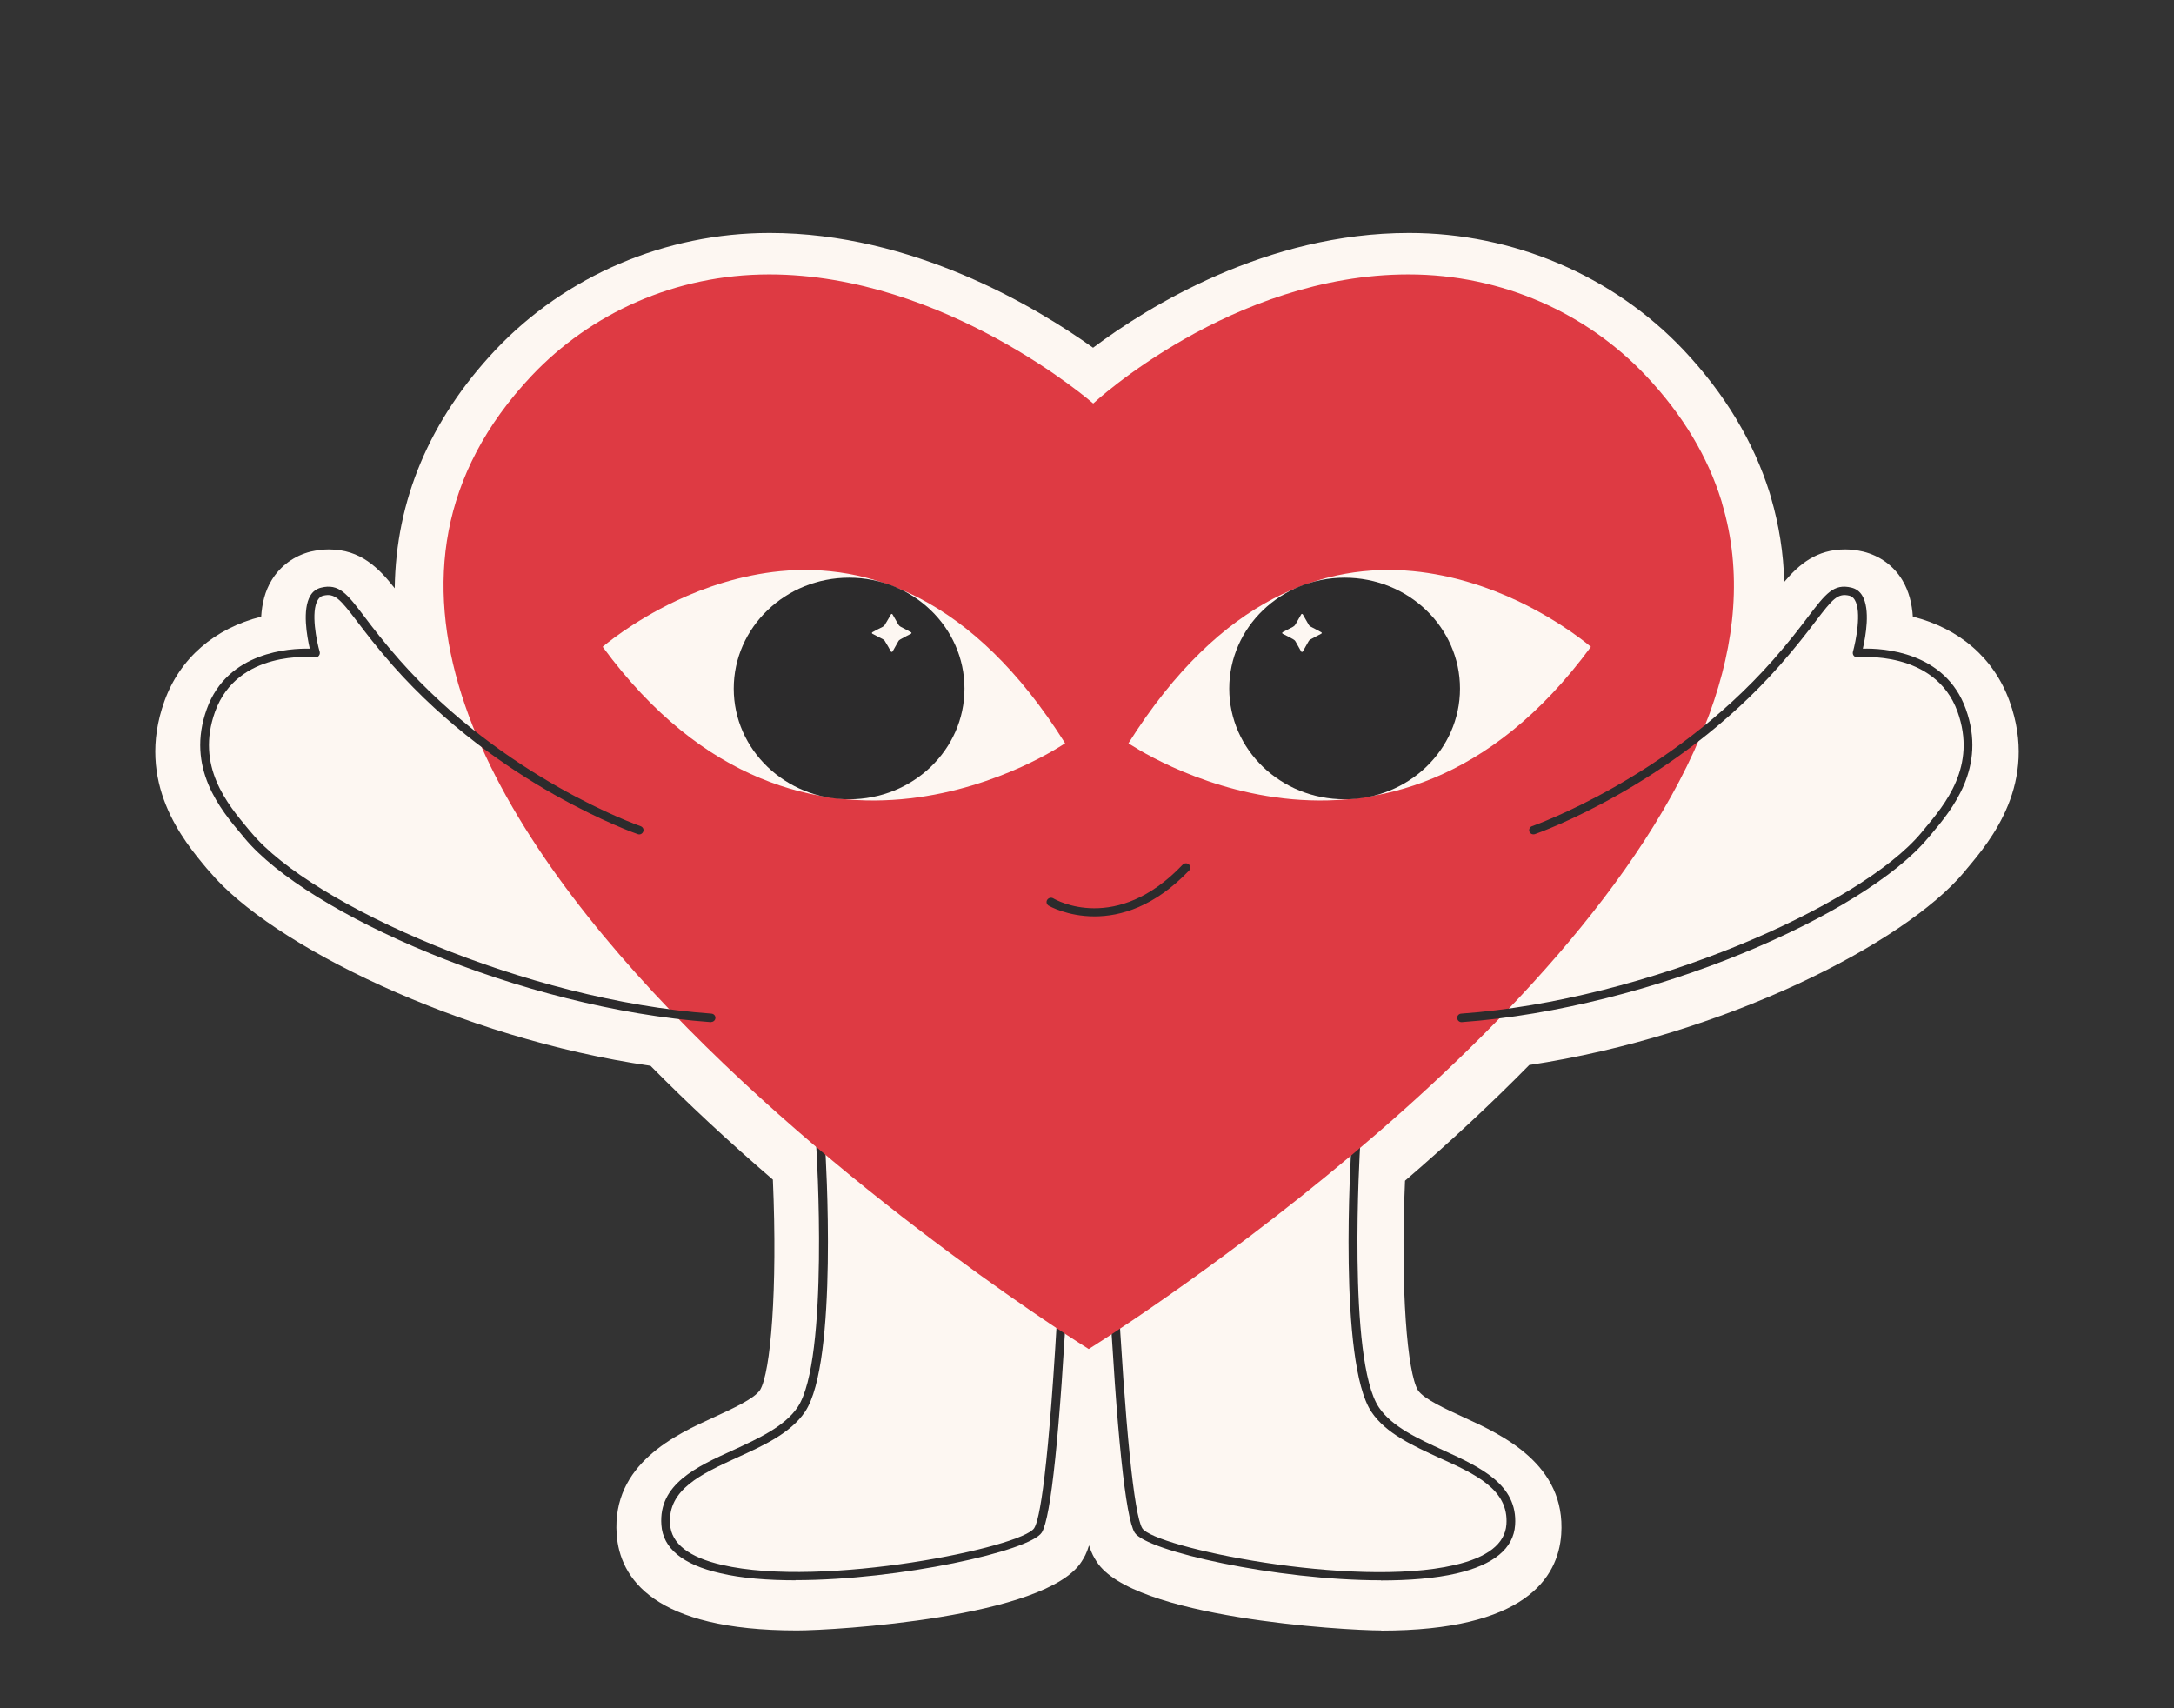 <?xml version="1.0" encoding="UTF-8"?> <svg xmlns="http://www.w3.org/2000/svg" viewBox="0 0 14.00 11.00" data-guides="{&quot;vertical&quot;:[],&quot;horizontal&quot;:[]}"><rect x="0" y="0" width="14.00" height="11.00" fill="#333333" stroke="none"/><defs></defs><path fill="#FDF7F2" stroke="none" fill-opacity="1" stroke-width="1" stroke-opacity="1" color="rgb(51, 51, 51)" id="tSvg14a35b855a2" title="Path 14" d="M8.895 10.499C8.653 10.499 7.288 10.417 7.061 10.054C7.046 10.03 7.03 10.005 7.013 9.951C6.997 10.005 6.981 10.03 6.966 10.054C6.739 10.417 5.374 10.499 5.132 10.499C4.208 10.499 3.991 10.162 3.971 9.879C3.94 9.426 4.353 9.237 4.6 9.125C4.714 9.072 4.857 9.008 4.895 8.95C4.962 8.838 5.008 8.308 4.977 7.596C4.692 7.351 4.428 7.105 4.189 6.863C2.961 6.685 1.743 6.084 1.351 5.614C1.345 5.607 1.339 5.601 1.333 5.594C1.183 5.415 0.87 5.041 1.059 4.515C1.159 4.237 1.383 4.046 1.682 3.971C1.687 3.889 1.706 3.806 1.75 3.735C1.806 3.643 1.896 3.578 2.001 3.552C2.041 3.543 2.08 3.538 2.118 3.538C2.322 3.538 2.439 3.657 2.542 3.788C2.549 3.223 2.766 2.704 3.19 2.254C3.642 1.775 4.286 1.5 4.956 1.5C5.876 1.5 6.668 1.974 7.039 2.239C7.396 1.972 8.157 1.5 9.074 1.5C9.745 1.5 10.389 1.775 10.841 2.253C11.107 2.535 11.293 2.845 11.396 3.174C11.399 3.183 11.402 3.194 11.405 3.205C11.456 3.38 11.485 3.56 11.49 3.747C11.586 3.633 11.699 3.538 11.882 3.538C11.92 3.538 11.959 3.543 11.998 3.552C12.104 3.578 12.194 3.642 12.25 3.735C12.293 3.806 12.313 3.889 12.318 3.971C12.617 4.046 12.841 4.238 12.941 4.516C13.13 5.042 12.817 5.415 12.666 5.594C12.661 5.601 12.655 5.608 12.649 5.615C12.265 6.075 11.098 6.669 9.848 6.858C9.606 7.104 9.338 7.354 9.048 7.603C9.017 8.313 9.064 8.84 9.131 8.952C9.169 9.009 9.31 9.073 9.425 9.126C9.672 9.239 10.085 9.428 10.054 9.88C10.034 10.163 9.817 10.5 8.894 10.5C8.894 10.5 8.895 10.499 8.895 10.499Z" style=""></path><path fill="#2C2B2C" stroke="none" fill-opacity="1" stroke-width="1" stroke-opacity="1" color="rgb(51, 51, 51)" id="tSvg45d955bd76" title="Path 15" d="M8.893 10.176C8.221 10.176 7.382 9.988 7.307 9.869C7.248 9.773 7.191 9.232 7.14 8.258C7.139 8.243 7.151 8.231 7.167 8.23C7.183 8.229 7.196 8.241 7.196 8.256C7.245 9.179 7.303 9.757 7.356 9.841C7.432 9.963 8.713 10.23 9.366 10.078C9.58 10.029 9.692 9.941 9.701 9.816C9.717 9.591 9.5 9.492 9.27 9.388C9.1 9.31 8.924 9.23 8.832 9.092C8.617 8.773 8.699 7.434 8.703 7.377C8.704 7.363 8.716 7.351 8.733 7.352C8.749 7.353 8.761 7.365 8.759 7.38C8.758 7.394 8.675 8.759 8.88 9.063C8.963 9.187 9.132 9.264 9.295 9.339C9.531 9.447 9.775 9.559 9.757 9.82C9.747 9.971 9.62 10.076 9.379 10.132C9.241 10.164 9.072 10.177 8.892 10.177C8.892 10.177 8.893 10.177 8.893 10.176Z" style=""></path><path fill="#2C2B2C" stroke="none" fill-opacity="1" stroke-width="1" stroke-opacity="1" color="rgb(51, 51, 51)" id="tSvg98ac6cef38" title="Path 16" d="M5.124 10.176C4.944 10.176 4.775 10.163 4.637 10.13C4.396 10.075 4.269 9.97 4.259 9.819C4.24 9.557 4.485 9.445 4.721 9.338C4.884 9.263 5.052 9.186 5.136 9.062C5.341 8.758 5.258 7.393 5.256 7.379C5.255 7.364 5.267 7.352 5.283 7.351C5.3 7.351 5.312 7.361 5.313 7.376C5.317 7.433 5.399 8.773 5.184 9.091C5.091 9.229 4.916 9.309 4.746 9.386C4.516 9.492 4.299 9.591 4.315 9.815C4.323 9.94 4.436 10.028 4.65 10.077C5.304 10.229 6.584 9.962 6.66 9.84C6.692 9.79 6.753 9.519 6.82 8.255C6.82 8.24 6.832 8.227 6.849 8.229C6.865 8.229 6.877 8.243 6.876 8.257C6.825 9.23 6.768 9.772 6.709 9.868C6.634 9.987 5.795 10.175 5.123 10.175C5.123 10.175 5.124 10.176 5.124 10.176Z" style=""></path><path fill="#DE3A43" stroke="none" fill-opacity="1" stroke-width="1" stroke-opacity="1" color="rgb(51, 51, 51)" id="tSvge14cb6593b" title="Path 17" d="M11.01 4.592C11.003 4.61 10.997 4.628 10.989 4.646C10.198 6.705 7.011 8.687 7.011 8.687C7.011 8.687 1.024 4.964 3.424 2.419C3.802 2.019 4.346 1.767 4.953 1.767C6.089 1.767 7.04 2.598 7.04 2.598C7.04 2.598 7.933 1.767 9.07 1.767C9.677 1.767 10.221 2.019 10.599 2.419C10.841 2.676 10.998 2.945 11.084 3.221C11.086 3.228 11.089 3.236 11.09 3.243C11.221 3.682 11.175 4.138 11.01 4.592Z" style=""></path><path fill="#2C2B2C" stroke="none" fill-opacity="1" stroke-width="1" stroke-opacity="1" color="rgb(51, 51, 51)" id="tSvg15cc7c3c087" title="Path 18" d="M9.412 6.582C9.397 6.582 9.385 6.571 9.384 6.556C9.383 6.541 9.394 6.528 9.41 6.527C10.603 6.442 11.982 5.831 12.372 5.363C12.378 5.356 12.384 5.348 12.39 5.341C12.526 5.179 12.732 4.934 12.606 4.583C12.462 4.183 11.968 4.232 11.963 4.233C11.954 4.234 11.944 4.23 11.938 4.223C11.932 4.216 11.93 4.207 11.932 4.198C11.951 4.13 11.99 3.938 11.944 3.863C11.935 3.848 11.924 3.84 11.91 3.836C11.834 3.818 11.802 3.856 11.691 4.002C11.637 4.073 11.564 4.168 11.46 4.286C10.776 5.061 9.894 5.368 9.885 5.371C9.87 5.376 9.854 5.369 9.849 5.355C9.844 5.341 9.851 5.325 9.866 5.32C9.874 5.317 10.743 5.014 11.417 4.251C11.519 4.135 11.589 4.044 11.644 3.971C11.757 3.823 11.808 3.756 11.923 3.784C11.952 3.791 11.976 3.808 11.992 3.835C12.046 3.924 12.014 4.099 11.996 4.177C12.124 4.173 12.526 4.195 12.659 4.565C12.796 4.944 12.569 5.214 12.434 5.375C12.427 5.383 12.421 5.39 12.415 5.397C12.01 5.884 10.64 6.493 9.413 6.582C9.413 6.582 9.411 6.582 9.411 6.582C9.411 6.582 9.412 6.582 9.412 6.582Z" style=""></path><path fill="#2C2B2C" stroke="none" fill-opacity="1" stroke-width="1" stroke-opacity="1" color="rgb(51, 51, 51)" id="tSvg120b7165a76" title="Path 19" d="M4.58 6.582C4.58 6.582 4.578 6.582 4.577 6.582C3.351 6.493 1.98 5.884 1.575 5.397C1.569 5.39 1.563 5.383 1.557 5.375C1.421 5.214 1.195 4.944 1.332 4.565C1.465 4.195 1.867 4.174 1.995 4.177C1.977 4.099 1.945 3.924 1.999 3.835C2.015 3.808 2.039 3.791 2.068 3.784C2.183 3.756 2.235 3.823 2.347 3.971C2.402 4.044 2.472 4.135 2.574 4.251C3.248 5.014 4.117 5.317 4.125 5.32C4.14 5.325 4.148 5.341 4.142 5.355C4.137 5.369 4.121 5.377 4.106 5.371C4.097 5.368 3.215 5.061 2.53 4.286C2.427 4.169 2.354 4.073 2.3 4.002C2.189 3.856 2.156 3.818 2.081 3.836C2.067 3.839 2.056 3.848 2.047 3.863C2 3.938 2.039 4.131 2.059 4.198C2.061 4.207 2.059 4.216 2.053 4.223C2.047 4.231 2.038 4.234 2.028 4.233C2.008 4.231 1.529 4.184 1.385 4.583C1.259 4.934 1.465 5.178 1.601 5.341C1.607 5.348 1.613 5.355 1.619 5.362C2.009 5.83 3.388 6.441 4.581 6.527C4.597 6.528 4.608 6.541 4.607 6.556C4.606 6.57 4.594 6.581 4.579 6.581C4.579 6.581 4.579 6.581 4.58 6.582Z" style=""></path><path fill="#2C2B2C" stroke="none" fill-opacity="1" stroke-width="1" stroke-opacity="1" color="rgb(51, 51, 51)" id="tSvg1588f8871f" title="Path 20" d="M7.048 5.901C6.872 5.901 6.755 5.833 6.753 5.832C6.74 5.824 6.735 5.807 6.744 5.794C6.752 5.782 6.769 5.777 6.783 5.785C6.799 5.795 7.189 6.017 7.616 5.568C7.627 5.557 7.644 5.556 7.656 5.566C7.667 5.576 7.668 5.593 7.658 5.605C7.434 5.84 7.215 5.901 7.049 5.901C7.049 5.901 7.048 5.901 7.048 5.901Z" style=""></path><path fill="#FDF7F2" stroke="none" fill-opacity="1" stroke-width="1" stroke-opacity="1" color="rgb(51, 51, 51)" id="tSvgf2e82e4b47" title="Path 21" d="M6.859 4.786C6.859 4.786 5.184 5.94 3.881 4.165C3.881 4.165 4.064 4.006 4.356 3.868C4.541 3.781 4.771 3.703 5.025 3.678C5.582 3.625 6.26 3.833 6.859 4.786Z" style=""></path><path fill="#2C2B2C" stroke="none" fill-opacity="1" stroke-width="1" stroke-opacity="1" color="rgb(51, 51, 51)" id="tSvgac8da06f2" title="Path 22" d="M5.468 5.147C5.879 5.147 6.211 4.828 6.211 4.434C6.211 4.04 5.879 3.72 5.468 3.72C5.058 3.72 4.725 4.04 4.725 4.434C4.725 4.828 5.058 5.147 5.468 5.147Z" style=""></path><path fill="#FDF7F2" stroke="none" fill-opacity="1" stroke-width="1" stroke-opacity="1" color="rgb(51, 51, 51)" id="tSvg77bb092f8a" title="Path 23" d="M5.7 4.02C5.713 3.999 5.725 3.978 5.737 3.957C5.739 3.952 5.745 3.952 5.748 3.957C5.76 3.978 5.772 3.999 5.784 4.02C5.788 4.027 5.793 4.032 5.8 4.036C5.822 4.047 5.844 4.059 5.866 4.071C5.871 4.073 5.871 4.079 5.866 4.081C5.844 4.092 5.822 4.104 5.8 4.116C5.793 4.12 5.787 4.124 5.784 4.131C5.772 4.152 5.76 4.173 5.748 4.195C5.745 4.199 5.739 4.199 5.737 4.195C5.725 4.173 5.713 4.152 5.7 4.131C5.697 4.124 5.691 4.119 5.685 4.116C5.662 4.104 5.64 4.092 5.618 4.081C5.614 4.079 5.614 4.073 5.618 4.071C5.64 4.059 5.662 4.047 5.685 4.036C5.691 4.032 5.697 4.027 5.7 4.02Z" style=""></path><path fill="#FDF7F2" stroke="none" fill-opacity="1" stroke-width="1" stroke-opacity="1" color="rgb(51, 51, 51)" id="tSvgb4868d34f7" title="Path 24" d="M7.267 4.786C7.267 4.786 8.942 5.94 10.245 4.165C10.245 4.165 10.062 4.006 9.77 3.868C9.585 3.781 9.356 3.703 9.101 3.678C8.544 3.625 7.867 3.833 7.267 4.786Z" style=""></path><path fill="#2C2B2C" stroke="none" fill-opacity="1" stroke-width="1" stroke-opacity="1" color="rgb(51, 51, 51)" id="tSvg161ed1eea6b" title="Path 25" d="M8.659 5.147C9.07 5.147 9.402 4.828 9.402 4.434C9.402 4.04 9.07 3.72 8.659 3.72C8.248 3.72 7.916 4.04 7.916 4.434C7.916 4.828 8.248 5.147 8.659 5.147Z" style=""></path><path fill="#FDF7F2" stroke="none" fill-opacity="1" stroke-width="1" stroke-opacity="1" color="rgb(51, 51, 51)" id="tSvg16d9b390adb" title="Path 26" d="M8.426 4.02C8.414 3.999 8.402 3.978 8.39 3.957C8.387 3.952 8.381 3.952 8.379 3.957C8.367 3.978 8.355 3.999 8.343 4.02C8.339 4.027 8.334 4.032 8.327 4.036C8.305 4.047 8.283 4.059 8.26 4.071C8.256 4.073 8.256 4.079 8.26 4.081C8.283 4.092 8.305 4.104 8.327 4.116C8.334 4.12 8.339 4.124 8.343 4.131C8.355 4.152 8.367 4.173 8.379 4.195C8.381 4.199 8.387 4.199 8.39 4.195C8.402 4.173 8.414 4.152 8.426 4.131C8.43 4.124 8.435 4.119 8.442 4.116C8.464 4.104 8.486 4.092 8.508 4.081C8.513 4.079 8.513 4.073 8.508 4.071C8.486 4.059 8.464 4.047 8.442 4.036C8.435 4.032 8.429 4.027 8.426 4.02Z" style=""></path></svg> 